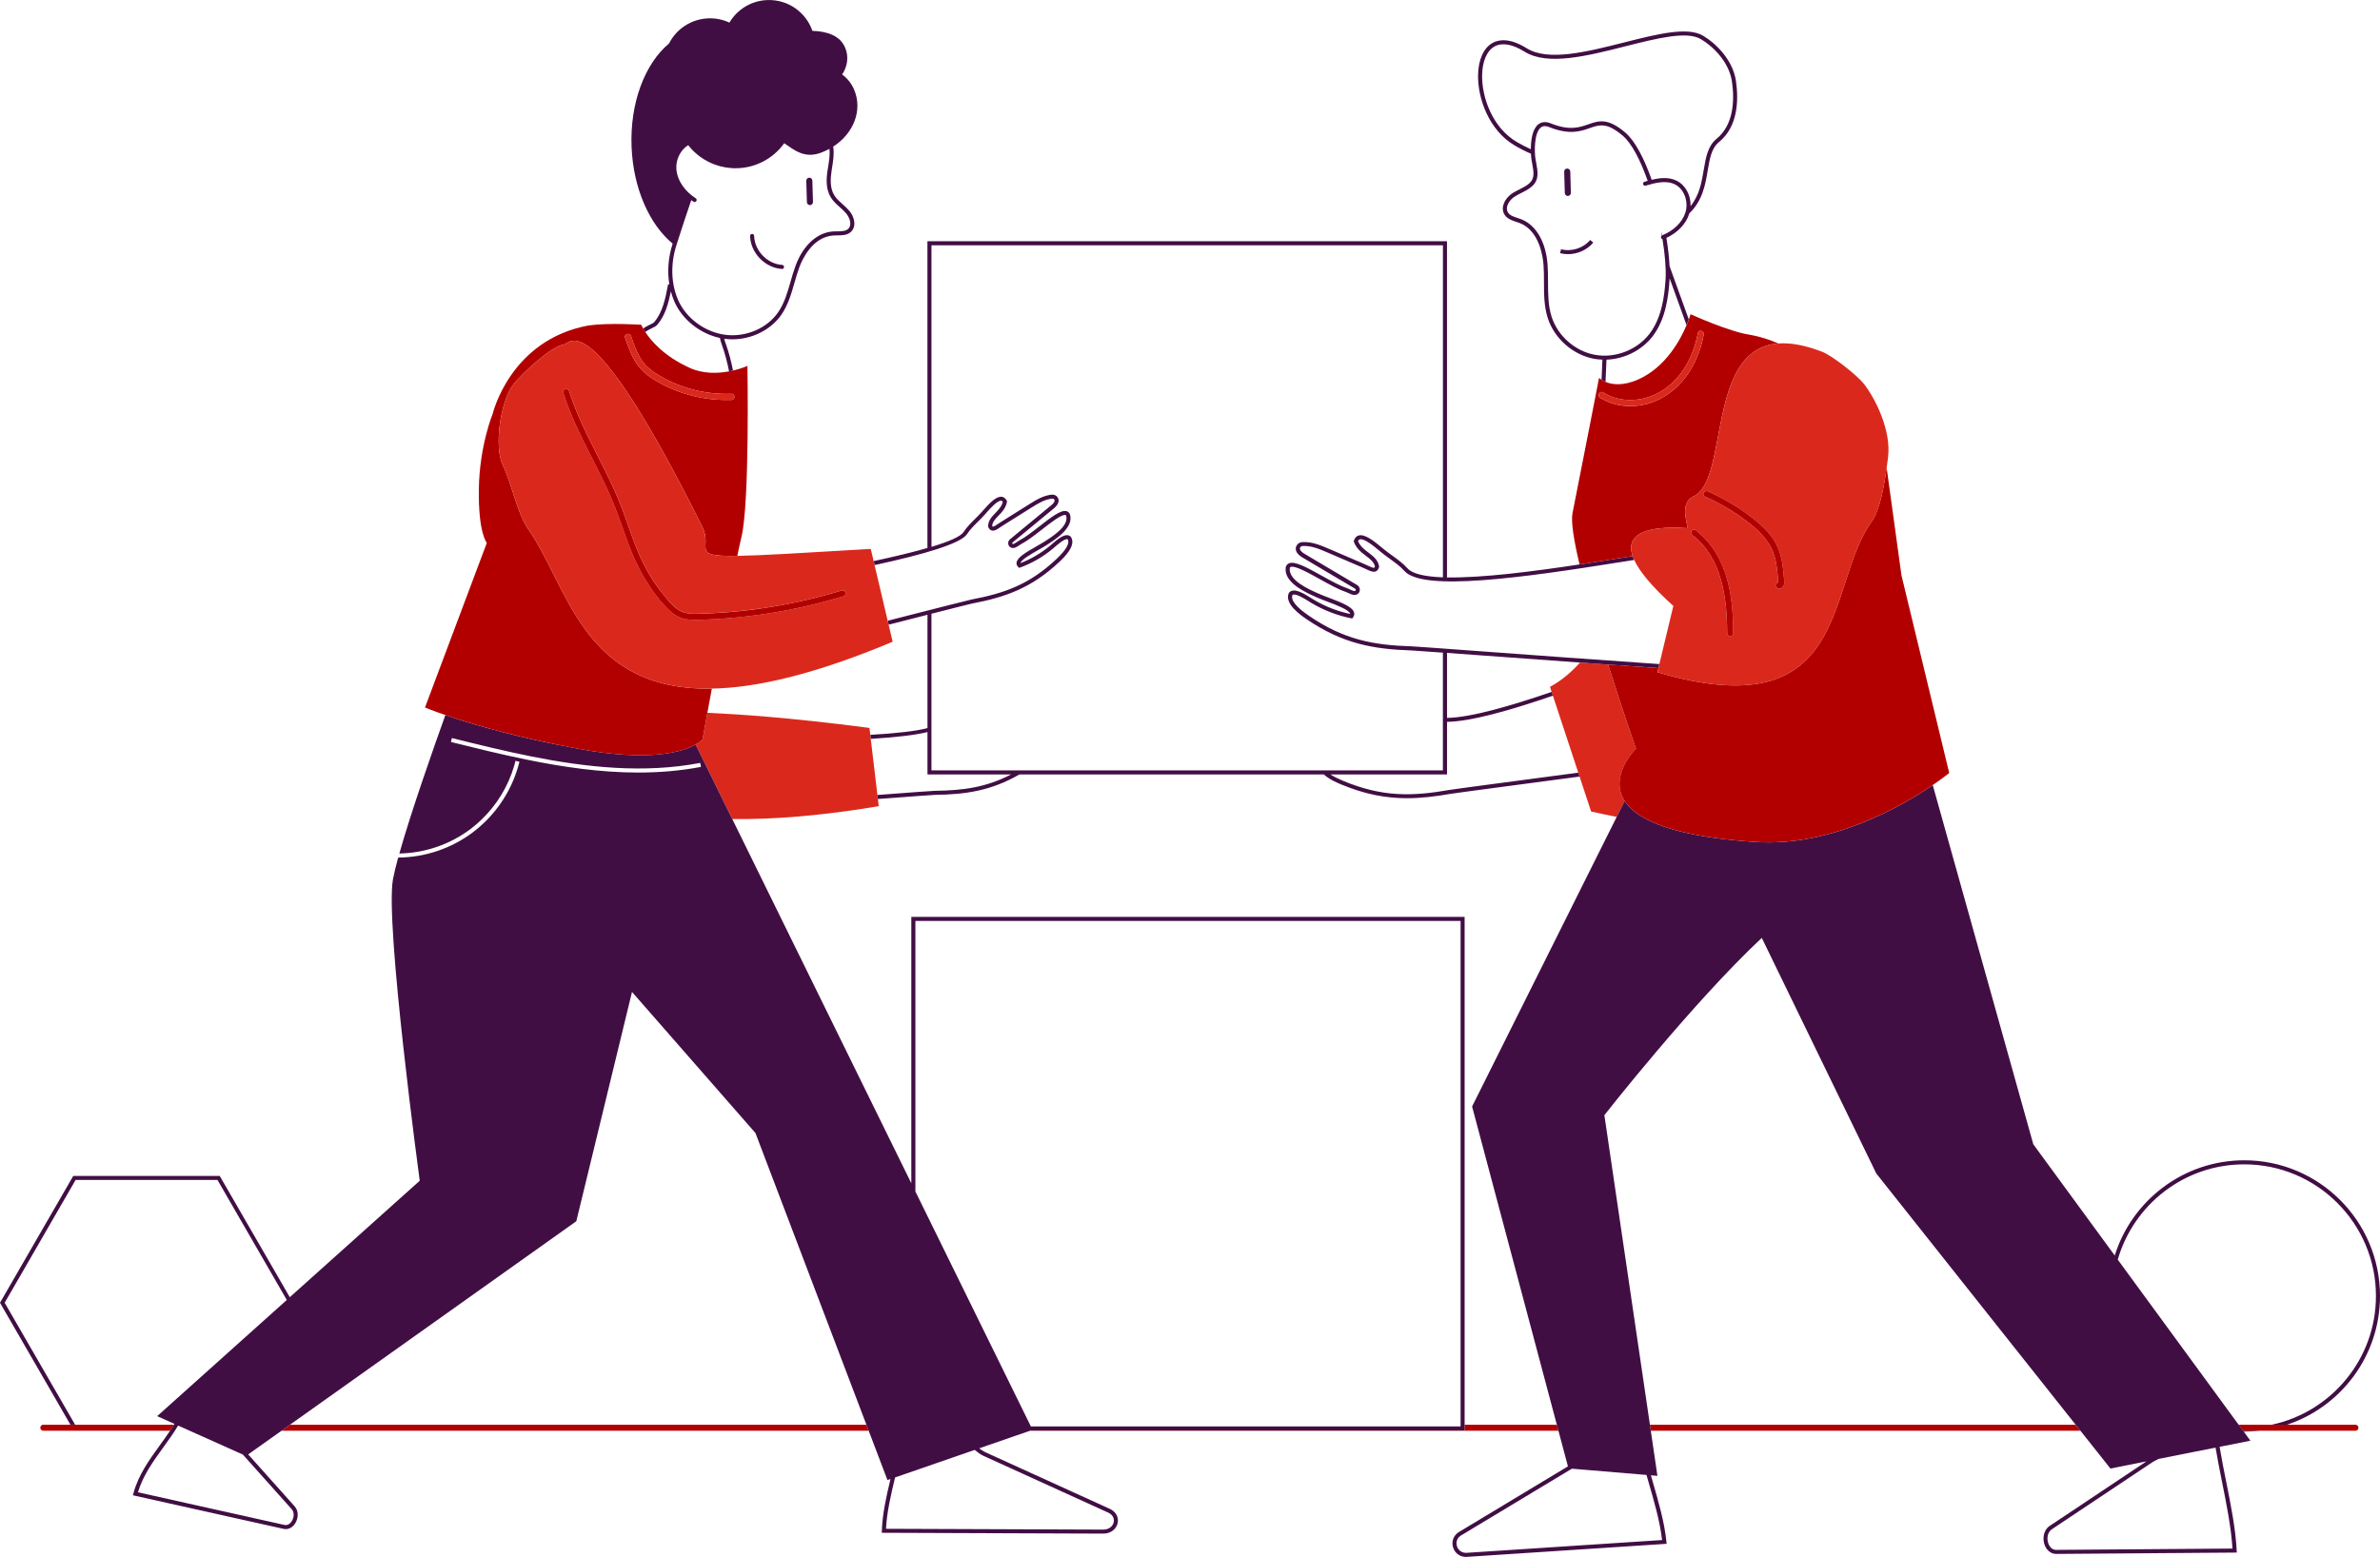 <?xml version="1.0" encoding="UTF-8"?>
<svg id="Layer_2" data-name="Layer 2" xmlns="http://www.w3.org/2000/svg" viewBox="0 0 1174.35 768.44">
  <defs>
    <style>
      .cls-1 {
        fill: #da291c;
      }

      .cls-1, .cls-2, .cls-3, .cls-4 {
        stroke-width: 0px;
      }

      .cls-2 {
        fill: none;
      }

      .cls-3 {
        fill: #b20000;
      }

      .cls-4 {
        fill: #410e44;
      }
    </style>
  </defs>
  <g id="Layer_1-2" data-name="Layer 1">
    <g>
      <path class="cls-2" d="m925.8,579.21l-56.51-116.29c-34.33,32.17-77.67,87.49-77.67,87.49l22.47,152.78h210.06l-98.35-123.98Z"/>
      <path class="cls-2" d="m779.61,327.02c-16.02-1.15-33.11-2.4-50.29-3.65-5.67-.42-10.85-.79-15.33-1.12v32.08c11.57-.16,31.39-5.9,51.62-12.83l-.82-2.49c5.57-3,10.48-7.13,14.82-11.98Z"/>
      <path class="cls-2" d="m429.42,362.68c13.12-.75,22.54-1.86,28.2-3.32v-55.95c-4.9,1.25-10.39,2.65-16.23,4.15-.97.25-1.94.5-2.91.74l1.99,8.44c-38.4,16.1-67.19,22.75-89.22,23.13-.81,4.4-1.56,8.45-2.2,11.95,14.94.72,38.79,2.08,79.97,7.47l.4,3.39Z"/>
      <polygon class="cls-2" points="372.77 559.25 311.85 489.6 284.37 602.77 143.11 703.19 427.5 703.19 372.77 559.25"/>
      <path class="cls-2" d="m779.39,383.27c-10.16,1.36-20.57,2.74-31.02,4.13-18.12,2.41-31.21,4.15-32.49,4.37-7.55,1.33-14.59,2.18-21.61,2.18-10.31,0-20.56-1.84-32.32-6.72-1.87-.78-6.05-2.51-8.77-5.02h-150.16c-13.97,8.05-26.52,9.9-41.7,10.09-1.05.01-12.43.86-28.13,2.04l.42,3.56c-28.44,4.76-52.25,6.63-72.28,6.34l88.35,179.79v-131.48h273.01v250.62h45.49l-41.81-157.05,71.36-142.95c-3.97-.77-8.17-1.66-12.65-2.66l-5.69-17.25Z"/>
      <path class="cls-2" d="m1065.1,720.1c-1.43.68-2.67,1.32-3.42,1.87l-49.41,32.96c-2.12,1.56-2.34,4.57-1.63,6.71.7,2.1,2.15,3.35,3.88,3.35h.03l87-.65c-.64-10.37-2.91-21.77-5.12-32.79-1.13-5.64-2.27-11.38-3.21-17.03l-28.11,5.6Z"/>
      <path class="cls-2" d="m812.44,727.99l-36.76-3.08c-.47.24-.89.47-1.21.69l-53.72,32.37c-2.16,1.42-2.33,3.75-1.81,5.3.53,1.57,2.09,3.33,4.74,3.16l96.47-6.31c-1.03-9.07-3.88-18.93-6.64-28.47-.35-1.21-.7-2.43-1.05-3.66Z"/>
      <polygon class="cls-3" points="143.11 703.19 138.88 706.19 428.64 706.19 427.5 703.19 143.11 703.19"/>
      <polygon class="cls-3" points="722.68 703.19 722.68 706.03 508.68 706.03 508.23 706.19 768.97 706.19 768.17 703.19 722.68 703.19"/>
      <polygon class="cls-3" points="814.09 703.19 814.53 706.19 1026.52 706.19 1024.14 703.19 814.09 703.19"/>
      <path class="cls-3" d="m1162.21,703.19h-57.63l2.2,3h55.43c.83,0,1.5-.67,1.5-1.5s-.67-1.5-1.5-1.5Z"/>
      <path class="cls-3" d="m37.05,703.19h-15.67c-.83,0-1.5.67-1.5,1.5s.67,1.5,1.5,1.5h62.51c.66-.99,1.3-1.99,1.91-3h-48.75Z"/>
      <path class="cls-1" d="m433.6,397.91l-.42-3.56-.24-1.99-3.29-27.7-.23-1.98-.4-3.39c-41.18-5.38-65.03-6.75-79.97-7.47-1.47,7.99-2.4,13.14-2.4,13.14,0,0-.93,1.12-3.4,2.52l18.07,36.77c20.03.29,43.84-1.58,72.28-6.34Z"/>
      <path class="cls-1" d="m807.23,369.55s-6.59-18.85-13.74-41.53c-4.52-.32-9.15-.65-13.88-.99-4.34,4.84-9.25,8.97-14.82,11.98l.82,2.49.62,1.87,12.53,37.99.64,1.93,5.69,17.25c4.47,1,8.68,1.89,12.65,2.66l3.92-7.85c-8.07-12.46,5.59-25.79,5.59-25.79Z"/>
      <path class="cls-4" d="m722.68,706.03v-253.47h-273.01v131.48l-88.35-179.79-18.07-36.77c-6.18,3.49-22.04,8.67-57.39,2.18-4.45-.82-8.7-1.65-12.78-2.49-25.07-5.18-43.06-10.69-53.33-14.22-5.82,16.21-16.94,47.84-22.7,68.32,12.66-.23,25.06-4.48,35.19-12.14,1.85-1.4,3.61-2.91,5.27-4.51,7.58-7.25,13.19-16.42,16.16-26.51.25-.86.49-1.72.7-2.59l1.94.48c-.06.25-.13.49-.2.73-2.91,11.23-8.94,21.43-17.29,29.4-1.7,1.63-3.5,3.17-5.39,4.6-10.63,8.04-23.66,12.44-36.96,12.55-1.15,4.22-2.04,7.89-2.57,10.74-4,21.84,13.21,148.76,13.21,148.76l-64.12,57.49-34.57-59.87H36.15L0,643.01l34.74,60.17h2.31l-34.74-60.17,35-60.62h70l34.2,59.24-63.96,57.35,8.5,3.81c-.08.13-.16.26-.24.4-.62,1.01-1.26,2.01-1.91,3-1.61,2.42-3.31,4.78-5,7.11-5.22,7.21-10.61,14.67-13.05,23.73l-.27,1.01,74.36,16.58c.35.08.7.12,1.05.12,1.87,0,3.65-1.11,4.81-3.08,1.31-2.22,1.75-5.71-.38-8.13l-22.95-25.67,16.42-11.67,4.22-3,141.26-100.42,27.48-113.17,60.92,69.65,54.73,143.93,1.14,3,9.25,24.33,1.51-.52c-2.09,8.65-4.02,17.43-4.27,25.53l-.03,1.03,109.26.41h.04c4.04,0,6.46-2.56,7.06-5.1.67-2.83-.73-5.57-3.61-7.01l-61.82-28.14c-.92-.46-1.9-1.1-2.87-1.85l25.07-8.67.45-.16h214Zm-578.76,38.83c1.47,1.66,1.11,4.17.15,5.78-.35.59-1.65,2.48-3.7,2.03l-72.31-16.12c2.47-8.27,7.54-15.28,12.45-22.08,2.54-3.51,5.11-7.07,7.37-10.85l31.95,14.31,24.08,26.94Zm171.1-363.55c-18.72,0-37.42-2.74-55.54-6.46-12.68-2.6-25.08-5.67-36.98-8.63l.48-1.94c12.58,3.13,25.72,6.39,39.16,9.07,27.22,5.44,55.7,8.5,83.36,3.2l.38,1.96c-10.22,1.96-20.55,2.79-30.86,2.79Zm170.15,337.21l61.82,28.14c2.41,1.21,2.89,3.24,2.53,4.75-.42,1.77-2.17,3.56-5.12,3.56h-.03l-107.19-.4c.39-8.02,2.39-16.76,4.47-25.34l39.28-13.59c1.41,1.19,2.86,2.2,4.23,2.89Zm-33.49-130.41v-133.55h269.01v249.47h-212.04l-56.96-115.92Z"/>
      <path class="cls-4" d="m321.62,162.01c1.14-.53,2.12-.99,2.85-1.88,3.77-4.54,5.34-10.27,6.55-16.32.45,1.69,1.01,3.33,1.69,4.92,3.85,8.97,12.7,15.98,22.52,18.08.19.93.42,1.84.73,2.75.09.26.2.57.33.93,1.43,4.01,2.56,8.31,3.45,12.82.68-.13,1.33-.26,1.95-.41-.91-4.59-2.06-8.98-3.52-13.08-.12-.35-.23-.65-.32-.9-.19-.57-.35-1.15-.49-1.74.12.02.23.04.34.06,1.22.15,2.44.23,3.66.23,9.6,0,19-4.62,24.2-12.15,3.29-4.76,4.89-10.34,6.44-15.75.74-2.59,1.51-5.27,2.46-7.81,1.3-3.48,6.33-14.88,16.79-15.54.61-.04,1.23-.04,1.86-.05,2.33-.02,4.74-.04,6.57-1.57,1.08-.9,1.72-2.17,1.85-3.67.19-2.22-.75-4.87-2.48-6.9-1-1.18-2.16-2.22-3.29-3.23-1.53-1.36-2.97-2.65-3.99-4.23-2.38-3.69-2.05-8.42-1.41-12.55l.22-1.4c.54-3.37,1.08-6.83.53-10.26,10.03-6.45,14.62-17.89,10.37-28.02-1.35-3.21-3.39-5.69-5.95-7.58,2.64-3.95,3.36-8.75,1.51-13.16-2.54-6.07-8.89-8.13-16.18-8.37-3.14-9.11-11.96-15.53-22.13-15.21-8.06.25-15.01,4.68-18.82,11.13-3.12-1.45-6.61-2.22-10.28-2.1-8.6.27-15.92,5.28-19.53,12.43-11.79,9.79-19.36,29.14-18.47,51.08.84,20.59,8.91,38.3,20.27,47.68-.01.04-.03.08-.04.12-2.15,6.76-2.67,13.66-1.58,20.09l-.63-.2-.21,1.12c-1.22,6.54-2.64,12.8-6.52,17.49-.45.54-1.2.9-2.16,1.35-1,.47-2.16,1.02-3.42,1.95.27.49.62,1.07,1.04,1.72,1.2-.89,2.29-1.41,3.23-1.85Zm12.15-41.04c2.67-8.4,5.1-15.75,7.31-22.18.37.26.74.52,1.13.76.17.11.35.16.54.16.33,0,.65-.16.84-.46.3-.46.16-1.08-.3-1.38-.01,0-.03-.02-.04-.03-5.37-3.45-8.91-8.64-9.48-13.88-.54-4.97,1.96-9.99,5.81-12.3,3.37,4.31,7.91,7.66,13.13,9.57,3.46,1.27,7.22,1.92,11.13,1.8,9.58-.3,17.95-5.12,23.12-12.33,4.92,3.35,9.92,7.61,17.85,4.77,1.57-.57,3.06-1.24,4.46-2.01.31,2.9-.17,5.91-.65,8.84l-.23,1.41c-.7,4.51-1.04,9.69,1.7,13.95,1.17,1.81,2.78,3.25,4.34,4.64,1.12,1,2.18,1.95,3.09,3.03,1.37,1.62,2.16,3.75,2.01,5.43-.08.97-.47,1.75-1.14,2.31-1.28,1.07-3.24,1.09-5.31,1.11-.66,0-1.33.01-1.97.05-7.87.5-14.79,6.79-18.53,16.84-.97,2.6-1.75,5.32-2.5,7.95-1.58,5.49-3.07,10.68-6.17,15.16-5.45,7.89-15.89,12.34-25.97,11.07-10.1-1.27-19.51-8.23-23.4-17.31-3.46-8.07-3.73-17.64-.77-26.97Z"/>
      <path class="cls-4" d="m385.81,132.75s.04,0,.06,0c.52,0,.96-.41,1-.94.03-.55-.39-1.03-.94-1.06-7.3-.45-13.63-7-13.82-14.31-.01-.55-.49-1.03-1.03-.97-.55.01-.99.47-.97,1.03.22,8.3,7.41,15.75,15.7,16.25Z"/>
      <path class="cls-4" d="m399.64,101.25c.79,0,1.52-.69,1.5-1.5-.1-3.52-.2-7.03-.3-10.55-.02-.81-.67-1.5-1.5-1.5s-1.52.69-1.5,1.5c.1,3.52.2,7.03.3,10.55.02.81.67,1.5,1.5,1.5Z"/>
      <path class="cls-4" d="m477.19,263.59c1.43-2.22,3.34-4.11,5.36-6.11,1.1-1.09,2.23-2.21,3.28-3.39l.61-.7c1.85-2.11,5.71-6.51,7.63-6.24.12.02.42.06.74.55-.55,2.27-2.11,3.89-3.62,5.46-1.77,1.83-3.59,3.73-3.63,6.56v.2s.08.19.08.19c.38.92.94,1.5,1.66,1.71,1.32.4,2.65-.51,4.2-1.56.39-.27.8-.55,1.23-.81l14.2-8.91c3.24-2.03,6.59-4.14,10.3-4.43.4-.04.79.15.99.48.58.92-.83,2.24-1.47,2.76l-20.41,16.84c-.71.59-1.03,1.53-.82,2.45.19.87.83,1.54,1.66,1.75,1.38.35,2.58-.46,3.63-1.18.38-.26.74-.5,1.08-.68,3.03-1.57,6.72-4.44,10.28-7.22,4.32-3.37,9.71-7.56,11.54-7.11.11.03.24.08.36.32,1.47,5.06-6.6,10.2-10.95,12.96-1.02.65-2.32,1.39-3.7,2.17-5.58,3.17-9.56,5.6-9.84,8.08-.06.56.03,1.39.86,2.15l.45.41.57-.21c5.74-2.1,11.1-5.19,15.93-9.18.28-.23.62-.53.99-.85,1.44-1.25,5.19-4.53,6.45-3.86,1.12,1.95-.76,5.23-5.59,9.77-13.39,12.57-25.54,16.84-42.01,19.97-1.32.25-16.84,4.22-38.32,9.71-.94.24-1.9.49-2.87.73l.46,1.95c.97-.25,1.94-.5,2.91-.74,5.84-1.49,11.33-2.9,16.23-4.15v55.95c-5.66,1.46-15.08,2.56-28.2,3.32l.23,1.98c11.99-.73,21.68-1.81,27.97-3.36v20.91h41.25c-12.32,6.4-23.53,7.91-37.59,8.09-1.11.01-12.14.83-28.34,2.05l.24,1.99c15.7-1.18,27.09-2.02,28.13-2.04,15.18-.19,27.73-2.04,41.7-10.09h150.16c2.72,2.51,6.9,4.25,8.77,5.02,11.76,4.88,22.01,6.72,32.32,6.72,7.02,0,14.06-.85,21.61-2.18,1.28-.23,14.37-1.97,32.49-4.37,10.45-1.39,20.87-2.78,31.02-4.13l-.64-1.93c-11.12,1.49-21.64,2.88-30.65,4.08-18.82,2.5-31.25,4.15-32.57,4.39-18.76,3.3-33.42,3.64-52.81-4.42-2.59-1.08-4.68-2.14-6.28-3.18h57.55v-25.95c11.58-.14,30.49-5.45,52.24-12.91l-.62-1.87c-20.23,6.94-40.05,12.68-51.62,12.83v-32.08c4.49.33,9.67.71,15.33,1.12,17.18,1.26,34.27,2.5,50.29,3.65,4.73.34,9.37.67,13.88.99,8.78.62,17.11,1.2,24.8,1.73l.47-1.97c-28.93-1.98-64.69-4.59-89.3-6.4-18.96-1.39-31.48-2.31-32.82-2.35-19.04-.59-33.46-3.25-50.8-15.09-6.35-4.33-9.08-7.79-8.11-10.27,1.34-1.09,6.24,2,8.11,3.18.48.3.91.57,1.26.78,6.13,3.64,12.69,6.17,19.49,7.52l.61.12.38-.49c.75-.96.7-1.87.54-2.46-.76-2.68-5.63-4.71-12.42-7.28-1.69-.64-3.28-1.24-4.55-1.79-5.42-2.37-15.49-6.77-14.75-12.88.1-.34.26-.45.43-.52,2.04-.86,8.86,2.93,14.34,5.98,4.5,2.5,9.15,5.09,12.82,6.32.42.14.87.36,1.35.58,1.28.61,2.74,1.31,4.17.69.84-.36,1.4-1.18,1.46-2.14.06-1.02-.43-1.98-1.3-2.49l-25.97-15.41c-.84-.5-2.75-1.8-2.22-3.05.19-.45.62-.76,1.13-.8,4.24-.34,8.39,1.45,12.41,3.18l17.55,7.54c.53.23,1.04.47,1.53.7,1.9.9,3.54,1.67,4.88,1.02.73-.36,1.23-1.08,1.47-2.14l.04-.2-.04-.2c-.56-3.13-2.93-4.93-5.22-6.67-2.02-1.53-4.1-3.11-5.14-5.65.26-.64.59-.81.83-.89,2.16-.65,7.14,3.5,9.82,5.73l.81.68c1.38,1.14,2.86,2.21,4.29,3.24,2.64,1.91,5.13,3.71,7.16,5.98,9.12,10.21,58.09,3.35,107.48-4.54,2.03-.32,3.98-.64,5.86-.93-.3-.66-.56-1.29-.77-1.9-1.73.28-3.53.56-5.41.86-6.32,1.01-13.38,2.14-20.79,3.26-22.44,3.4-48,6.72-65.4,6.4V119.06h-256.36v151.41c-6.9,2-15.74,4.16-26.53,6.47l.46,1.97c24.9-5.39,42.65-10.7,45.64-15.33Zm-17.57-142.52h252.36v163.88c-8.63-.31-14.98-1.62-17.48-4.43-2.17-2.43-4.87-4.38-7.48-6.27-1.4-1.01-2.85-2.06-4.19-3.16l-.81-.67c-4.47-3.72-8.73-6.99-11.68-6.1-.76.23-1.77.86-2.28,2.54l-.1.32.11.31c1.2,3.29,3.72,5.2,5.94,6.89,2.11,1.6,3.93,2.98,4.42,5.22-.09.32-.22.54-.35.6-.49.24-1.96-.46-3.15-1.02-.51-.24-1.05-.49-1.6-.73l-17.55-7.54c-4.05-1.74-8.64-3.7-13.36-3.33-1.25.1-2.33.87-2.81,2.02-.47,1.12-.7,3.33,3.04,5.55l25.97,15.4c.26.15.34.44.32.65,0,.12-.05.34-.26.43-.6.26-1.53-.19-2.51-.66-.51-.24-1.03-.5-1.57-.68-3.5-1.17-8.07-3.72-12.49-6.17-7.07-3.93-13.17-7.33-16.1-6.08-.8.34-1.35,1-1.59,1.9l-.02.12c-1.02,7.64,10,12.46,15.92,15.05,1.32.58,2.93,1.19,4.64,1.83,4.25,1.61,10.67,4.03,11.21,5.95.01.05.02.1.03.16-6.31-1.34-12.39-3.73-18.09-7.12-.34-.2-.76-.46-1.22-.76-3.37-2.13-8.47-5.34-10.78-2.72l-.16.25c-2.42,5.29,5.98,11.02,8.74,12.91,17.67,12.06,32.95,14.85,51.87,15.44.83.03,6.57.43,15.4,1.08v58.11h-252.36v-77.31c11.34-2.89,19.11-4.86,19.97-5.02,16.41-3.12,29.32-7.63,43.01-20.47,2.38-2.23,8.71-8.17,5.79-12.49l-.2-.21c-2.45-2-6.47,1.51-9.13,3.83-.36.31-.68.59-.95.82-4.43,3.66-9.31,6.53-14.54,8.54.29-1.67,5.42-4.58,8.84-6.52,1.4-.79,2.72-1.54,3.78-2.22,4.82-3.07,13.78-8.77,11.77-15.31l-.04-.12c-.35-.78-.95-1.29-1.73-1.48-2.78-.69-7.63,3.09-13.25,7.47-3.49,2.72-7.1,5.54-9.97,7.02-.45.23-.88.52-1.29.81-.73.5-1.49,1.03-2,.89-.13-.03-.18-.17-.2-.24-.03-.14,0-.34.15-.47l20.41-16.84c2.21-1.82,2.89-3.78,1.89-5.37-.6-.96-1.69-1.49-2.84-1.4-4.2.33-7.92,2.67-11.21,4.73l-14.2,8.91c-.45.28-.88.57-1.29.85-.89.6-2.09,1.42-2.5,1.3-.07-.02-.18-.13-.3-.37.12-1.93,1.49-3.35,3.06-4.98,1.71-1.77,3.64-3.78,4.22-6.82l.06-.33-.15-.3c-.7-1.42-1.71-1.84-2.43-1.93-2.75-.37-6.01,3.06-9.39,6.9l-.61.69c-1,1.13-2.11,2.23-3.19,3.29-2.01,1.99-4.08,4.04-5.64,6.45-1.38,2.14-6.69,4.61-15.89,7.38V121.06Z"/>
      <path class="cls-4" d="m1104.58,703.19l-59.63-81.47c7.81-27.12,32.83-47.03,62.43-47.03,35.82,0,64.97,29.14,64.97,64.97,0,31.16-22.05,57.25-51.36,63.53h7.55c26.59-8.88,45.81-33.99,45.81-63.53,0-36.93-30.04-66.97-66.97-66.97-29.97,0-55.4,19.79-63.92,46.99l-40.18-54.89-49.62-177.29c-15.24,10.4-49.99,30.54-87.43,28.08-7.83-.52-14.8-1.24-20.98-2.12-26.72-3.84-38.89-10.83-43.61-18.12l-3.92,7.85-71.36,142.95,41.81,157.05.8,3,4.68,17.57c-.08.05-.17.1-.25.15l-53.72,32.37c-2.59,1.7-3.62,4.7-2.64,7.63.94,2.8,3.37,4.54,6.28,4.54.16,0,.32,0,.48-.02l98.54-6.45-.1-1.03c-.94-9.53-3.93-19.87-6.82-29.86-.28-.97-.56-1.95-.84-2.92l3.23.27-3.27-22.25-.44-3-22.47-152.78s43.33-55.33,77.67-87.49l56.51,116.29,98.35,123.98,2.38,3,14.8,18.65,17.76-3.54-47.95,31.99c-2.96,2.17-3.31,6.18-2.38,8.97.97,2.91,3.18,4.72,5.78,4.72h.04l89.09-.67-.05-1.04c-.55-10.8-2.92-22.66-5.22-34.13-1.13-5.64-2.28-11.38-3.21-17.03l15.19-3.02-3.27-4.47c.1,0,.19,0,.28,0,2.57,0,5.11-.16,7.61-.44h-8.21l-2.2-3Zm-284.45,56.93l-96.47,6.31c-2.65.17-4.21-1.59-4.74-3.16-.52-1.55-.35-3.87,1.81-5.3l53.72-32.37c.32-.21.74-.44,1.21-.69l36.76,3.08c.35,1.22.7,2.44,1.05,3.66,2.76,9.55,5.62,19.41,6.64,28.47Zm276.3-28.58c2.21,11.03,4.49,22.42,5.12,32.79l-87,.65h-.03c-1.73,0-3.18-1.25-3.88-3.35-.71-2.13-.49-5.15,1.63-6.71l49.41-32.96c.75-.55,1.99-1.18,3.42-1.87l28.11-5.6c.94,5.66,2.08,11.39,3.21,17.03Z"/>
      <path class="cls-3" d="m285.85,369.67c35.35,6.48,51.21,1.3,57.39-2.18,2.47-1.39,3.4-2.52,3.4-2.52,0,0,.93-5.15,2.4-13.14.64-3.5,1.39-7.55,2.2-11.95-63.96,1.11-70.95-50.72-90.42-78.46-5.81-8.28-8.14-22.39-12.65-31.64-4.51-9.25-1.34-31.66,5.24-40.14,4.09-5.28,18.44-18.64,24.87-19.64,3.28-.51,12.85-21.26,68.29,90.11,5.27,10.58-6.48,14.63,17.23,14.26.83-3.98,1.53-7.2,2.05-9.34,4.12-16.77,2.95-84.43,2.95-84.43,0,0-2.83,1.29-7.11,2.29-.62.14-1.27.28-1.95.41-5.5,1.03-12.71,1.32-19.41-1.72-12.69-5.76-19.09-13.35-21.94-17.73-.42-.65-.77-1.23-1.04-1.72-.64-1.15-.91-1.83-.91-1.83,0,0-15.88-1.08-26.07.34-38.68,7.15-47.23,43.51-47.23,43.51,0,0-6.55,15.71-6.87,37.31s3.93,26.51,3.93,26.51l-30.5,81.23s3.43,1.46,10.06,3.74c10.27,3.53,28.26,9.03,53.33,14.22,4.08.84,8.33,1.68,12.78,2.49Zm25.49-203.85c1.41,4.16,2.86,8.38,5.34,12.05,2.29,3.38,5.56,5.73,9.05,7.76,3.54,2.06,7.27,3.78,11.13,5.13,7.74,2.69,15.89,3.91,24.08,3.61,1.93-.07,1.92,2.93,0,3-4.94.18-9.88-.18-14.75-1.06-8.54-1.54-16.92-4.73-24.21-9.45-3.58-2.31-6.59-5.17-8.77-8.85-2.1-3.55-3.45-7.5-4.77-11.39-.62-1.84,2.28-2.62,2.89-.8Z"/>
      <path class="cls-1" d="m313.22,178.01c2.18,3.69,5.19,6.54,8.77,8.85,7.29,4.72,15.67,7.91,24.21,9.45,4.87.88,9.81,1.24,14.75,1.06,1.92-.07,1.93-3.07,0-3-8.19.3-16.34-.92-24.08-3.61-3.87-1.35-7.6-3.07-11.13-5.13-3.49-2.03-6.76-4.38-9.05-7.76-2.49-3.67-3.93-7.89-5.34-12.05-.62-1.82-3.52-1.04-2.89.8,1.32,3.89,2.67,7.84,4.77,11.39Z"/>
      <path class="cls-1" d="m346.57,260.11c-55.44-111.36-65-90.61-68.29-90.11-6.43.99-20.78,14.36-24.87,19.64-6.57,8.49-9.75,30.9-5.24,40.14,4.51,9.25,6.84,23.36,12.65,31.64,19.47,27.74,26.45,79.56,90.42,78.46,22.04-.38,50.82-7.03,89.22-23.13l-1.99-8.44-.46-1.95-6.47-27.44-.46-1.97-1.42-6.02c-34.39,2.04-54.33,3.26-65.87,3.44-23.71.37-11.96-3.68-17.23-14.26Zm28.23,40.3c13.74-1.95,27.32-4.97,40.6-9,1.85-.56,2.64,2.33.8,2.89-15.24,4.63-30.87,7.9-46.69,9.79-6.97.84-13.97,1.4-20.98,1.69-3.3.14-6.68.39-9.96-.15-3.1-.52-5.76-2.08-8.06-4.18-4.72-4.29-8.64-9.82-11.96-15.22-3.53-5.73-6.25-11.86-8.62-18.15-2.48-6.58-4.61-13.28-7.27-19.8-2.5-6.14-5.43-12.09-8.42-18-6-11.88-12.29-23.69-16.28-36.43-.58-1.85,2.32-2.63,2.89-.8,4.37,13.94,11.55,26.71,18,39.75,2.87,5.79,5.58,11.66,7.9,17.7,2.47,6.43,4.56,13,7.09,19.4,2.41,6.1,5.35,11.97,8.99,17.44,1.75,2.62,3.63,5.14,5.67,7.54,1.93,2.29,3.97,4.7,6.55,6.28,2.75,1.68,5.87,1.83,9.01,1.76,3.41-.07,6.82-.23,10.22-.44,6.87-.43,13.72-1.12,20.54-2.08Z"/>
      <path class="cls-4" d="m792.68,177.52c8.74-.31,17.38-4.55,22.73-11.48,6.37-8.26,7.83-19.3,8.39-27.99.01-.23.02-.48.03-.72l8.35,23.13c.45-1.07.82-2.02,1.11-2.81l-9.49-26.29c-.2-4.17-.73-8.92-1.56-13.95,5.55-2.56,9.72-6.93,11.27-11.91.02-.06.03-.12.05-.18,6.57-6.34,7.92-14.31,9.08-21.19.99-5.9,1.85-11,5.57-14.03,9.34-7.61,9.71-20.51,8.38-29.98-1.46-10.34-9.69-18.59-16.29-22.51-7.68-4.56-22.78-.74-38.78,3.31-18.49,4.67-37.61,9.51-48.19,2.91-8.36-5.21-13.73-4.34-16.77-2.69-4.48,2.43-7.12,8.25-7.25,15.96-.19,11.47,5.37,27.22,18.06,34.69,2.85,1.67,5.51,3.01,8.03,4.06.07,1.32.19,2.4.29,2.99.1.59.21,1.16.31,1.72.79,4.29,1.36,7.39-1.3,9.84-1.39,1.28-3.09,2.13-4.89,3.04-1.33.67-2.71,1.36-3.98,2.25-3.39,2.38-5.6,6.88-3.43,10.29,1.31,2.07,3.69,2.84,5.78,3.53.59.19,1.18.38,1.74.6,9.7,3.78,11.4,16.73,11.69,20.61.21,2.82.22,5.73.22,8.55.01,5.86.03,11.93,1.85,17.65,3.25,10.22,12.54,18.35,23.1,20.21,1.29.23,2.59.33,3.89.38-.14,3.21-.29,6.56-.43,9.95.5.33,1.15.69,1.96,1.03.16-3.65.32-7.33.48-10.97Zm-37.33-103.88c-2.19-.96-4.5-2.13-6.96-3.58-12-7.06-17.26-22.02-17.08-32.93.12-6.97,2.38-12.16,6.21-14.24,3.69-2,8.79-1.09,14.76,2.63,11.3,7.05,30.84,2.11,49.74-2.67,15.58-3.94,30.3-7.66,37.26-3.52,6.22,3.7,13.97,11.43,15.33,21.07,1.26,8.97.96,21.13-7.66,28.16-4.3,3.51-5.26,9.21-6.28,15.25-1.01,6.01-2.1,12.47-6.51,17.93.2-5.21-2.38-10.27-6.73-12.47-3.87-1.96-8.18-1.55-12.45-.52-3.65-10.36-8.14-19.17-12.99-23.29-8.73-7.43-13.17-5.88-18.3-4.09-4.35,1.52-9.28,3.24-18.53-.49-3.03-1.23-5.03-.39-6.16.53-2.95,2.38-3.64,7.92-3.65,12.23Zm31.79,101.52c-9.85-1.74-18.51-9.31-21.55-18.85-1.73-5.43-1.74-11.34-1.76-17.05,0-2.85-.01-5.8-.23-8.7-.83-11.14-5.68-19.49-12.96-22.33-.6-.23-1.22-.44-1.85-.64-1.95-.64-3.78-1.24-4.71-2.7-1.51-2.37.33-5.78,2.89-7.58,1.15-.8,2.4-1.43,3.73-2.1,1.85-.93,3.76-1.89,5.35-3.35,3.47-3.2,2.75-7.12,1.91-11.67-.1-.55-.21-1.12-.31-1.7-.6-3.48-.7-12.88,2.59-15.54.58-.47,1.25-.7,2.03-.7.64,0,1.34.16,2.13.47,9.95,4.01,15.49,2.08,19.94.53,4.93-1.72,8.49-2.96,16.35,3.72,4.54,3.86,8.81,12.3,12.32,22.28-.53.15-1.06.3-1.58.46-.53.16-.83.71-.67,1.24s.71.83,1.24.67c.01,0,.02,0,.03,0,4.99-1.48,10.22-2.74,14.5-.57,4.48,2.27,6.76,8.48,5.08,13.86-1.49,4.78-5.75,8.96-11.38,11.2l-.6-1.8c.12.65.24,1.3.36,1.95-.37.26-.54.73-.36,1.17.12.3.37.51.67.59,1.27,7.74,1.85,14.8,1.53,19.89-.54,8.41-1.94,19.07-7.98,26.9-6.11,7.92-16.84,12.08-26.69,10.34Z"/>
      <path class="cls-3" d="m817.8,331.8l.49-2.06c-7.69-.53-16.02-1.11-24.8-1.73,7.15,22.68,13.74,41.53,13.74,41.53,0,0-13.66,13.33-5.59,25.79,4.72,7.29,16.89,14.28,43.61,18.12,6.19.89,13.15,1.61,20.98,2.12,37.44,2.46,72.19-17.68,87.43-28.08,5.19-3.54,8.13-5.96,8.13-5.96l-23.56-97.52-7.32-53.18c-1.32,9.51-3.31,20.98-7.56,26.86-22.56,31.21-9.56,102.46-105.56,74.1Z"/>
      <path class="cls-3" d="m805.58,274.47c-4.62-13.48,13.15-14.71,26.62-13.79,1.83.13-4.63-11.91,3.49-15.71,17.65-8.26,5.9-72.72,41.78-75.43-4.15-1.85-8.78-3.34-13.96-4.3-10.19-1.42-29.34-10.16-29.34-10.16,0,0-.28.97-.86,2.58-.29.79-.66,1.74-1.11,2.81-3.15,7.46-10.34,20.68-23.55,26.68-7.85,3.56-13.3,2.66-16.44,1.34-.81-.34-1.46-.71-1.96-1.03-.83-.54-1.24-.97-1.24-.97,0,0-7.85,40.58-13.09,66.76-.85,4.24.69,13.63,3.47,25.33,7.4-1.12,14.47-2.25,20.79-3.26,1.88-.3,3.68-.59,5.41-.86Zm-14.53-80.79c4.03,2.56,8.67,3.78,13.43,3.75,8.65-.04,16.7-3.99,22.51-10.3,5.8-6.29,9.23-14.44,10.8-22.77.36-1.9,3.25-1.09,2.89.8-.97,5.15-2.65,10.17-5.08,14.82-4.26,8.14-11.01,14.99-19.68,18.31-8.53,3.26-18.57,2.95-26.39-2.01-1.63-1.03-.12-3.63,1.51-2.59Z"/>
      <path class="cls-4" d="m773.61,96.73c.79,0,1.52-.69,1.5-1.5-.1-3.52-.2-7.03-.3-10.55-.02-.81-.67-1.5-1.5-1.5s-1.52.69-1.5,1.5c.1,3.52.2,7.03.3,10.55.02.81.67,1.5,1.5,1.5Z"/>
      <path class="cls-4" d="m770.27,123.02l-.5,1.94c1.28.33,2.59.49,3.91.49,4.72,0,9.42-2.08,12.49-5.72l-1.53-1.29c-3.43,4.08-9.2,5.92-14.36,4.58Z"/>
      <path class="cls-1" d="m835.69,244.97c-8.12,3.8-1.66,15.83-3.49,15.71-13.47-.92-31.24.31-26.62,13.79.21.61.46,1.24.77,1.9,2.54,5.55,8.49,12.93,19.31,22.7l-6.89,28.7-.47,1.97-.49,2.06c96,28.36,83-42.89,105.56-74.1,4.25-5.88,6.23-17.35,7.56-26.86.24-1.69.45-3.33.65-4.85,1.8-13.59-6.42-29.55-11.85-36.48-3.38-4.31-15.61-13.96-20.7-15.92-8.66-3.32-15.73-4.5-21.55-4.06-35.88,2.71-24.13,67.17-41.78,75.43Zm16.53,67.54c-.06-17.16-2.48-37.03-17.09-48.31-.64-.49-1-1.28-.54-2.05.38-.63,1.41-1.04,2.05-.54,3.04,2.34,5.67,5.06,7.93,8.15,8.98,12.28,10.59,27.98,10.64,42.74,0,1.93-2.99,1.93-3,0Zm24.35-43.71c2.11,4.25,2.96,8.93,3.43,13.61.12,1.17.21,2.34.29,3.51.07.99.25,2-.12,2.94-.65,1.64-2.7,2.57-3.82.8-.64-1.02.12-1.98,1.03-2.18,0-.16,0-.32-.01-.47-.03-.51-.07-1.02-.11-1.53-.09-1.17-.18-2.34-.31-3.51-.23-2.19-.57-4.37-1.12-6.51-1.98-7.75-7.38-13.17-13.55-17.9-6.49-4.97-13.58-9.14-21.05-12.45-1.76-.78-.24-3.37,1.51-2.59,5.01,2.22,9.84,4.81,14.43,7.79,3.9,2.52,7.69,5.29,11.18,8.37,3.26,2.88,6.27,6.2,8.22,10.13Z"/>
      <path class="cls-3" d="m836.65,261.61c-.65-.5-1.67-.09-2.05.54-.46.77-.1,1.56.54,2.05,14.61,11.27,17.03,31.15,17.09,48.31,0,1.93,3.01,1.93,3,0-.05-14.76-1.66-30.46-10.64-42.74-2.26-3.1-4.9-5.81-7.93-8.15Z"/>
      <path class="cls-3" d="m842.75,242.52c-1.75-.77-3.28,1.81-1.51,2.59,7.47,3.31,14.56,7.47,21.05,12.45,6.17,4.73,11.57,10.16,13.55,17.9.55,2.14.89,4.32,1.12,6.51.12,1.17.22,2.34.31,3.51.04.51.07,1.02.11,1.53,0,.14,0,.31.01.47-.91.2-1.66,1.16-1.03,2.18,1.11,1.77,3.16.84,3.82-.8.38-.94.19-1.95.12-2.94-.08-1.17-.18-2.34-.29-3.51-.47-4.68-1.31-9.36-3.43-13.61-1.95-3.92-4.95-7.25-8.22-10.13-3.49-3.08-7.28-5.84-11.18-8.37-4.6-2.97-9.43-5.57-14.43-7.79Z"/>
      <path class="cls-1" d="m815.93,198.28c8.67-3.31,15.41-10.17,19.68-18.31,2.43-4.65,4.11-9.67,5.08-14.82.36-1.89-2.53-2.7-2.89-.8-1.57,8.33-5.01,16.48-10.8,22.77-5.82,6.31-13.86,10.26-22.51,10.3-4.76.02-9.4-1.2-13.43-3.75-1.63-1.04-3.14,1.56-1.51,2.59,7.82,4.97,17.86,5.27,26.39,2.01Z"/>
      <path class="cls-3" d="m344.04,302.94c-3.14.07-6.26-.08-9.01-1.76-2.58-1.58-4.61-3.99-6.55-6.28-2.03-2.4-3.92-4.92-5.67-7.54-3.65-5.47-6.58-11.33-8.99-17.44-2.53-6.41-4.62-12.97-7.09-19.4-2.32-6.04-5.03-11.91-7.9-17.7-6.45-13.04-13.63-25.81-18-39.75-.58-1.84-3.47-1.05-2.89.8,3.99,12.74,10.29,24.56,16.28,36.43,2.99,5.91,5.92,11.86,8.42,18,2.66,6.51,4.79,13.22,7.27,19.8,2.37,6.29,5.09,12.42,8.62,18.15,3.33,5.41,7.25,10.93,11.96,15.22,2.3,2.1,4.95,3.66,8.06,4.18,3.28.54,6.66.29,9.96.15,7.01-.29,14.01-.85,20.98-1.69,15.82-1.9,31.45-5.17,46.69-9.79,1.84-.56,1.06-3.46-.8-2.89-13.28,4.03-26.86,7.05-40.6,9-6.81.97-13.67,1.65-20.54,2.08-3.4.21-6.81.37-10.22.44Z"/>
    </g>
  </g>
</svg>